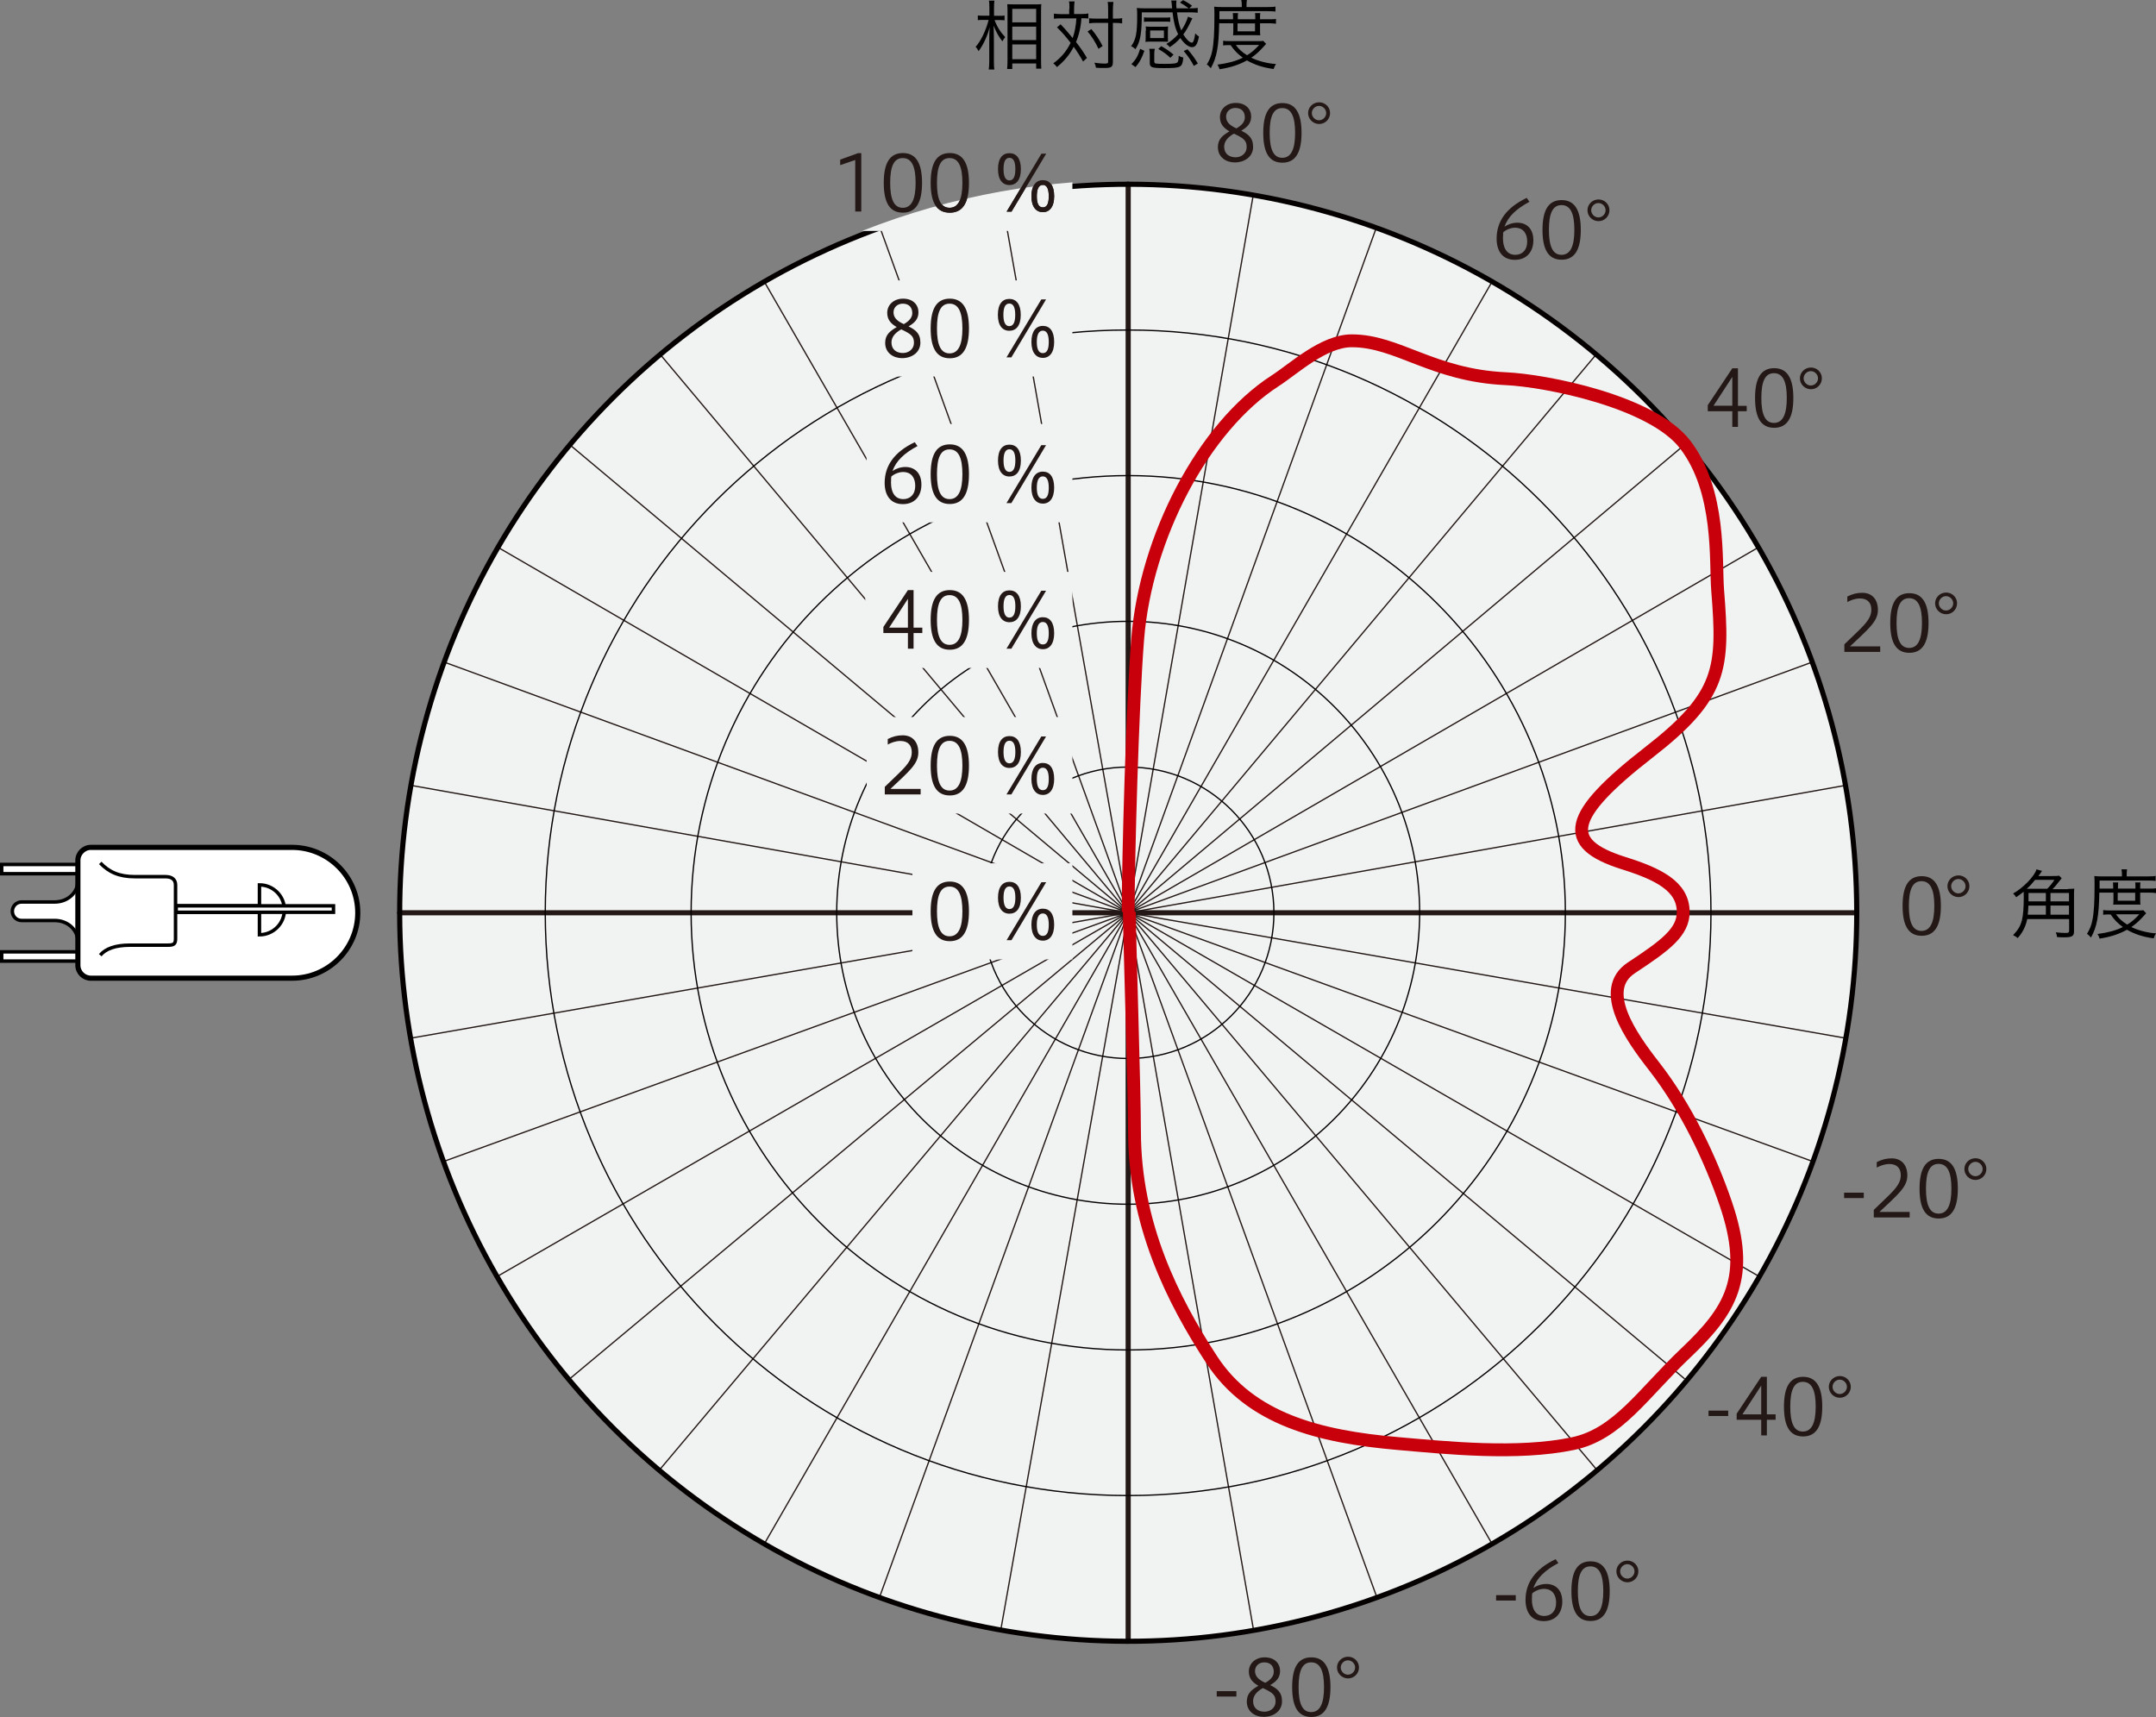 <?xml version="1.0" encoding="UTF-8"?>
<svg id="_レイヤー_1" data-name="レイヤー 1" xmlns="http://www.w3.org/2000/svg" xmlns:xlink="http://www.w3.org/1999/xlink" viewBox="0 0 167.77 133.61">
  <rect x="0" y="0" width="167.77" height="133.61" fill="#808080" stroke="none"/>
  <defs>
    <style>
      .cls-1 {
        stroke-miterlimit: 10;
      }

      .cls-1, .cls-2, .cls-3, .cls-4, .cls-5, .cls-6, .cls-7 {
        fill: none;
      }

      .cls-1, .cls-4 {
        stroke: #040000;
      }

      .cls-1, .cls-6 {
        stroke-width: .4px;
      }

      .cls-2, .cls-8, .cls-9 {
        stroke: #000;
      }

      .cls-2, .cls-9 {
        stroke-width: .27px;
      }

      .cls-10 {
        fill: #f1f2f2;
      }

      .cls-4, .cls-5 {
        stroke-width: .1px;
      }

      .cls-8 {
        stroke-width: .4px;
      }

      .cls-8, .cls-9 {
        fill: #fff;
      }

      .cls-5, .cls-6 {
        stroke: #231815;
        stroke-linecap: round;
      }

      .cls-5, .cls-6, .cls-7 {
        stroke-linejoin: round;
      }

      .cls-11 {
        fill: #231815;
      }

      .cls-7 {
        stroke: #c7000b;
      }

      .cls-12 {
        clip-path: url(#clippath);
      }
    </style>
    <clipPath id="clippath">
      <path class="cls-3" d="M144.8,70.85c0,31.39-25.45,56.83-56.84,56.83s-56.83-25.45-56.83-56.83S56.58,14.01,87.97,14.01s56.84,25.45,56.84,56.84Z"/>
    </clipPath>
  </defs>
  <g>
    <path class="cls-11" d="M151.03,70.5c0,1.53-.47,2.32-1.49,2.32s-1.49-.77-1.49-2.32.47-2.32,1.49-2.32,1.49.79,1.49,2.32ZM148.54,70.5c0,1.25.28,1.94.98,1.94s1-.69,1-1.94-.29-1.93-1-1.93-.98.68-.98,1.93Z"/>
    <path class="cls-11" d="M153.25,68.96c0,.47-.38.85-.85.85s-.86-.38-.86-.85.39-.84.86-.84.85.37.85.84ZM151.83,68.96c0,.3.26.56.56.56s.56-.26.56-.56-.26-.56-.56-.56-.56.26-.56.56Z"/>
  </g>
  <g>
    <path class="cls-11" d="M143.52,50.73v-.59c1.31-1.29,2.1-1.85,2.1-2.69,0-.51-.26-.88-.89-.88-.37,0-.73.14-.98.28v-.43c.4-.2.74-.29,1.17-.29.73,0,1.21.49,1.21,1.33,0,.9-.71,1.46-2.17,2.84h2.35v.43h-2.79Z"/>
    <path class="cls-11" d="M150.07,48.48c0,1.53-.47,2.32-1.49,2.32s-1.49-.77-1.49-2.32.47-2.32,1.49-2.32,1.49.79,1.49,2.32ZM147.58,48.48c0,1.25.28,1.94.98,1.94s1-.69,1-1.94-.29-1.93-1-1.93-.98.68-.98,1.93Z"/>
    <path class="cls-11" d="M152.29,46.95c0,.47-.38.85-.85.85s-.86-.38-.86-.85.39-.84.86-.84.85.37.85.84ZM150.87,46.95c0,.3.26.56.56.56s.56-.26.56-.56-.26-.56-.56-.56-.56.26-.56.56Z"/>
  </g>
  <g>
    <path class="cls-11" d="M134.8,33.22v-1.22h-1.91v-.47l1.91-2.87h.44v2.92h.68v.42h-.68v1.22h-.44ZM134.8,31.57v-2.24l-1.46,2.24h1.46Z"/>
    <path class="cls-11" d="M139.55,30.97c0,1.53-.47,2.32-1.49,2.32s-1.49-.77-1.49-2.32.47-2.32,1.49-2.32,1.49.79,1.49,2.32ZM137.06,30.97c0,1.25.28,1.94.98,1.94s1-.69,1-1.94-.29-1.93-1-1.93-.98.68-.98,1.93Z"/>
    <path class="cls-11" d="M141.77,29.44c0,.47-.38.85-.85.85s-.86-.38-.86-.85.39-.84.86-.84.85.37.85.84ZM140.35,29.44c0,.3.26.56.56.56s.56-.26.56-.56-.26-.56-.56-.56-.56.26-.56.56Z"/>
  </g>
  <g>
    <path class="cls-11" d="M119.02,15.7c-1.03.55-1.66,1.14-1.95,1.94.28-.19.64-.31,1.01-.31.68,0,1.24.43,1.24,1.37,0,.89-.52,1.52-1.44,1.52-1,0-1.42-.73-1.42-1.65,0-1.34.75-2.41,2.34-3.17l.22.31ZM116.95,18.47c0,.95.38,1.36.97,1.36.52,0,.92-.36.92-1.03,0-.61-.29-1.08-.95-1.08-.32,0-.68.15-.91.35-.02.08-.02.16-.02.4Z"/>
    <path class="cls-11" d="M123.01,17.89c0,1.53-.47,2.32-1.49,2.32s-1.49-.77-1.49-2.32.47-2.32,1.49-2.32,1.49.79,1.49,2.32ZM120.53,17.89c0,1.25.28,1.94.98,1.94s1-.69,1-1.94-.29-1.93-1-1.93-.98.68-.98,1.93Z"/>
    <path class="cls-11" d="M125.24,16.36c0,.47-.38.85-.85.85s-.86-.38-.86-.85.39-.84.86-.84.85.37.85.84ZM123.82,16.36c0,.3.26.56.56.56s.56-.26.56-.56-.26-.56-.56-.56-.56.26-.56.56Z"/>
  </g>
  <g>
    <path class="cls-11" d="M94.93,9.12c0-.67.55-1.11,1.23-1.11.79,0,1.2.49,1.2,1.06s-.35.85-.77,1.1c.52.26.92.53.92,1.26,0,.77-.67,1.21-1.43,1.21-.65,0-1.31-.39-1.31-1.19,0-.65.4-.93.9-1.23-.41-.23-.74-.54-.74-1.1ZM95.26,11.42c0,.54.38.82.89.82.48,0,.86-.33.86-.79,0-.51-.22-.69-.99-1.05-.54.3-.76.65-.76,1.02ZM96.87,9.14c0-.44-.25-.74-.74-.74-.41,0-.72.28-.72.67,0,.37.21.66.8.92.4-.22.66-.5.66-.86Z"/>
    <path class="cls-11" d="M101.28,10.34c0,1.53-.47,2.32-1.49,2.32s-1.49-.77-1.49-2.32.47-2.32,1.49-2.32,1.49.79,1.49,2.32ZM98.8,10.34c0,1.25.28,1.94.98,1.94s1-.69,1-1.94-.29-1.93-1-1.93-.98.68-.98,1.93Z"/>
    <path class="cls-11" d="M103.5,8.8c0,.47-.38.85-.85.85s-.86-.38-.86-.85.39-.84.86-.84.85.37.85.84ZM102.08,8.8c0,.3.26.56.56.56s.56-.26.56-.56-.26-.56-.56-.56-.56.26-.56.56Z"/>
  </g>
  <g>
    <path class="cls-11" d="M94.68,131.6h1.53v.42h-1.53v-.42Z"/>
    <path class="cls-11" d="M97.18,130.08c0-.67.55-1.11,1.23-1.11.79,0,1.2.49,1.2,1.06s-.35.85-.77,1.1c.52.26.92.53.92,1.26,0,.77-.67,1.21-1.43,1.21-.65,0-1.31-.39-1.31-1.19,0-.65.4-.93.9-1.23-.41-.23-.74-.54-.74-1.1ZM97.51,132.38c0,.54.38.82.89.82.48,0,.86-.33.86-.79,0-.51-.22-.69-.99-1.05-.54.3-.76.65-.76,1.02ZM99.12,130.1c0-.44-.25-.74-.74-.74-.41,0-.72.28-.72.67,0,.37.21.66.8.92.4-.22.66-.5.66-.86Z"/>
    <path class="cls-11" d="M103.53,131.29c0,1.53-.47,2.32-1.49,2.32s-1.49-.77-1.49-2.32.47-2.32,1.49-2.32,1.49.79,1.49,2.32ZM101.05,131.29c0,1.25.28,1.94.98,1.94s1-.69,1-1.94-.29-1.93-1-1.93-.98.68-.98,1.93Z"/>
    <path class="cls-11" d="M105.75,129.76c0,.47-.38.85-.85.85s-.86-.38-.86-.85.39-.84.86-.84.85.37.85.84ZM104.33,129.76c0,.3.26.56.56.56s.56-.26.56-.56-.26-.56-.56-.56-.56.26-.56.56Z"/>
  </g>
  <g>
    <path class="cls-11" d="M116.42,124.13h1.53v.42h-1.53v-.42Z"/>
    <path class="cls-11" d="M121.27,121.63c-1.03.55-1.66,1.14-1.95,1.94.28-.19.64-.31,1.01-.31.68,0,1.24.43,1.24,1.37,0,.89-.52,1.52-1.44,1.52-1,0-1.42-.73-1.42-1.65,0-1.34.75-2.4,2.34-3.17l.22.31ZM119.2,124.39c0,.95.38,1.36.97,1.36.52,0,.92-.36.92-1.03,0-.61-.29-1.08-.95-1.08-.32,0-.68.15-.91.35-.02.08-.02.16-.02.4Z"/>
    <path class="cls-11" d="M125.26,123.82c0,1.53-.47,2.32-1.49,2.32s-1.49-.77-1.49-2.32.47-2.32,1.49-2.32,1.49.79,1.49,2.32ZM122.78,123.82c0,1.25.28,1.94.98,1.94s1-.69,1-1.94-.29-1.93-1-1.93-.98.68-.98,1.93Z"/>
    <path class="cls-11" d="M127.49,122.28c0,.47-.38.85-.85.85s-.86-.38-.86-.85.39-.84.86-.84.85.37.85.84ZM126.07,122.28c0,.3.26.56.56.56s.56-.26.56-.56-.26-.56-.56-.56-.56.26-.56.56Z"/>
  </g>
  <g>
    <path class="cls-11" d="M132.95,109.77h1.53v.42h-1.53v-.42Z"/>
    <path class="cls-11" d="M137.05,111.7v-1.22h-1.91v-.47l1.91-2.87h.44v2.92h.68v.42h-.68v1.22h-.44ZM137.05,110.06v-2.24l-1.46,2.24h1.46Z"/>
    <path class="cls-11" d="M141.8,109.46c0,1.53-.47,2.32-1.49,2.32s-1.49-.77-1.49-2.32.47-2.32,1.49-2.32,1.49.79,1.49,2.32ZM139.31,109.46c0,1.25.28,1.94.98,1.94s1-.69,1-1.94-.29-1.93-1-1.93-.98.68-.98,1.93Z"/>
    <path class="cls-11" d="M144.02,107.92c0,.47-.38.85-.85.85s-.86-.38-.86-.85.39-.84.86-.84.85.37.85.84ZM142.6,107.92c0,.3.26.56.56.56s.56-.26.56-.56-.26-.56-.56-.56-.56.26-.56.56Z"/>
  </g>
  <g>
    <path class="cls-11" d="M143.5,92.81h1.53v.42h-1.53v-.42Z"/>
    <path class="cls-11" d="M145.81,94.74v-.59c1.31-1.29,2.1-1.85,2.1-2.69,0-.51-.26-.88-.89-.88-.37,0-.73.14-.98.28v-.43c.4-.2.74-.29,1.17-.29.73,0,1.21.49,1.21,1.33,0,.9-.71,1.46-2.17,2.84h2.35v.43h-2.79Z"/>
    <path class="cls-11" d="M152.35,92.5c0,1.53-.47,2.32-1.49,2.32s-1.49-.77-1.49-2.32.47-2.32,1.49-2.32,1.49.79,1.49,2.32ZM149.87,92.5c0,1.25.28,1.94.98,1.94s1-.69,1-1.94-.29-1.93-1-1.93-.98.68-.98,1.93Z"/>
    <path class="cls-11" d="M154.57,90.97c0,.47-.38.85-.85.85s-.86-.38-.86-.85.39-.84.86-.84.85.37.85.84ZM153.16,90.97c0,.3.26.56.56.56s.56-.26.56-.56-.26-.56-.56-.56-.56.26-.56.56Z"/>
  </g>
  <path class="cls-10" d="M144.48,71.03c0,31.31-25.38,56.69-56.69,56.69s-56.69-25.38-56.69-56.69S56.48,14.33,87.79,14.33s56.69,25.38,56.69,56.69Z"/>
  <path class="cls-5" d="M77.89,15.13l9.9,55.89M68.47,17.69l19.32,53.34M59.52,22l28.27,49.03M51.38,27.59l36.41,43.44M44.35,34.62l43.44,36.41M38.76,42.6l49.03,28.43M34.61,51.54l53.18,19.48M32.06,61.13l55.73,9.9M31.1,71.03h56.69M32.06,80.77l55.73-9.74M34.61,90.35l53.18-19.32M38.76,99.29l49.03-28.27M44.35,107.28l43.44-36.25M51.38,114.31l36.41-43.28M59.52,120.06l28.27-49.03M68.47,124.21l19.32-53.18M77.89,126.76l9.9-55.73M87.79,127.56v-56.53M97.53,126.76l-9.74-55.73M107.11,124.21l-19.32-53.18M116.06,120.06l-28.27-49.03M124.2,114.31l-36.41-43.28M131.07,107.28l-43.28-36.25M136.82,99.29l-49.03-28.27M140.97,90.35l-53.18-19.32M143.53,80.77l-55.73-9.74M144.32,71.03h-56.53M143.53,61.13l-55.73,9.9M140.97,51.54l-53.18,19.48M136.82,42.6l-49.03,28.43M131.07,34.62l-43.28,36.41M124.2,27.59l-36.41,43.44M116.06,22l-28.27,49.03M107.11,17.69l-19.32,53.34M97.53,15.13l-9.74,55.89M87.79,14.33v56.69"/>
  <path class="cls-6" d="M87.79,14.33v113.39"/>
  <path class="cls-6" d="M144.48,71.03H31.1"/>
  <path class="cls-4" d="M133.14,71.03c0,25.05-20.31,45.35-45.36,45.35s-45.35-20.31-45.35-45.35,20.3-45.35,45.35-45.35,45.36,20.31,45.36,45.35Z"/>
  <path class="cls-4" d="M121.81,71.03c0,18.79-15.23,34.02-34.02,34.02s-34.01-15.23-34.01-34.02,15.23-34.02,34.01-34.02,34.02,15.23,34.02,34.02Z"/>
  <path class="cls-4" d="M110.47,71.03c0,12.52-10.15,22.68-22.68,22.68s-22.68-10.15-22.68-22.68,10.15-22.68,22.68-22.68,22.68,10.15,22.68,22.68Z"/>
  <path class="cls-4" d="M99.13,71.03c0,6.26-5.08,11.34-11.34,11.34s-11.34-5.08-11.34-11.34,5.08-11.34,11.34-11.34,11.34,5.08,11.34,11.34Z"/>
  <circle class="cls-1" cx="87.79" cy="71.03" r="56.69" transform="translate(-24.51 82.88) rotate(-45)"/>
  <g class="cls-12">
    <g>
      <g>
        <rect class="cls-10" x="71" y="67.18" width="12.45" height="7.48"/>
        <g>
          <path class="cls-11" d="M75.4,70.92c0,1.53-.47,2.32-1.49,2.32s-1.49-.77-1.49-2.32.47-2.32,1.49-2.32,1.49.79,1.49,2.32ZM72.91,70.92c0,1.25.28,1.94.98,1.94s1-.69,1-1.94-.29-1.93-1-1.93-.98.68-.98,1.93Z"/>
          <path class="cls-11" d="M79.44,69.86c0,.85-.36,1.24-.89,1.24s-.89-.4-.89-1.24.35-1.24.89-1.24.89.4.89,1.24ZM78.09,69.86c0,.47.1.88.46.88s.46-.4.46-.88-.1-.88-.46-.88-.46.4-.46.88ZM78.33,73.16l2.71-4.51h.37l-2.7,4.51h-.38ZM82.03,71.96c0,.83-.36,1.24-.88,1.24s-.89-.41-.89-1.24.35-1.25.89-1.25.88.4.88,1.25ZM80.68,71.96c0,.47.1.87.47.87s.46-.4.46-.87-.1-.88-.46-.88-.47.4-.47.88Z"/>
        </g>
      </g>
      <g>
        <rect class="cls-10" x="67.44" y="55.8" width="16.01" height="7.51"/>
        <g>
          <path class="cls-11" d="M68.85,61.82v-.59c1.31-1.29,2.1-1.85,2.1-2.69,0-.51-.26-.88-.89-.88-.37,0-.73.14-.98.28v-.43c.4-.2.74-.29,1.17-.29.73,0,1.21.49,1.21,1.33,0,.9-.71,1.46-2.17,2.84h2.35v.43h-2.79Z"/>
          <path class="cls-11" d="M75.4,59.58c0,1.53-.47,2.32-1.49,2.32s-1.49-.77-1.49-2.32.47-2.32,1.49-2.32,1.49.79,1.49,2.32ZM72.91,59.58c0,1.25.28,1.94.98,1.94s1-.69,1-1.94-.29-1.93-1-1.93-.98.68-.98,1.93Z"/>
          <path class="cls-11" d="M79.44,58.52c0,.85-.36,1.24-.89,1.24s-.89-.4-.89-1.24.35-1.24.89-1.24.89.4.89,1.24ZM78.09,58.52c0,.47.1.88.46.88s.46-.4.46-.88-.1-.88-.46-.88-.46.4-.46.88ZM78.32,61.82l2.71-4.51h.37l-2.7,4.51h-.38ZM82.03,60.62c0,.83-.36,1.24-.88,1.24s-.89-.41-.89-1.24.35-1.25.89-1.25.88.4.88,1.25ZM80.68,60.62c0,.47.1.87.47.87s.46-.4.46-.87-.1-.88-.46-.88-.47.4-.47.88Z"/>
        </g>
      </g>
      <g>
        <rect class="cls-10" x="67.33" y="44.5" width="16.12" height="7.48"/>
        <g>
          <path class="cls-11" d="M70.65,50.48v-1.22h-1.91v-.47l1.91-2.87h.44v2.92h.68v.42h-.68v1.22h-.44ZM70.65,48.84v-2.24l-1.46,2.24h1.46Z"/>
          <path class="cls-11" d="M75.4,48.24c0,1.53-.47,2.32-1.49,2.32s-1.49-.77-1.49-2.32.47-2.32,1.49-2.32,1.49.79,1.49,2.32ZM72.91,48.24c0,1.25.28,1.94.98,1.94s1-.69,1-1.94-.29-1.93-1-1.93-.98.68-.98,1.93Z"/>
          <path class="cls-11" d="M79.44,47.18c0,.85-.36,1.24-.89,1.24s-.89-.4-.89-1.24.35-1.24.89-1.24.89.4.89,1.24ZM78.09,47.18c0,.47.1.88.46.88s.46-.4.46-.88-.1-.88-.46-.88-.46.4-.46.88ZM78.32,50.48l2.71-4.51h.37l-2.7,4.51h-.38ZM82.03,49.28c0,.83-.36,1.24-.88,1.24s-.89-.41-.89-1.24.35-1.25.89-1.25.88.4.88,1.25ZM80.68,49.28c0,.47.1.87.47.87s.46-.4.46-.87-.1-.88-.46-.88-.47.4-.47.88Z"/>
        </g>
      </g>
      <g>
        <rect class="cls-10" x="67.43" y="32.99" width="16.02" height="7.66"/>
        <g>
          <path class="cls-11" d="M71.4,34.71c-1.03.55-1.66,1.14-1.95,1.94.28-.19.64-.31,1.01-.31.68,0,1.24.43,1.24,1.37,0,.89-.52,1.52-1.44,1.52-1,0-1.42-.73-1.42-1.65,0-1.34.75-2.41,2.34-3.17l.22.31ZM69.33,37.48c0,.95.38,1.36.97,1.36.52,0,.92-.36.92-1.03,0-.61-.29-1.08-.95-1.08-.32,0-.68.15-.91.35-.02.08-.02.16-.02.4Z"/>
          <path class="cls-11" d="M75.4,36.9c0,1.53-.47,2.32-1.49,2.32s-1.49-.77-1.49-2.32.47-2.32,1.49-2.32,1.49.79,1.49,2.32ZM72.91,36.9c0,1.25.28,1.94.98,1.94s1-.69,1-1.94-.29-1.93-1-1.93-.98.68-.98,1.93Z"/>
          <path class="cls-11" d="M79.44,35.84c0,.85-.36,1.24-.89,1.24s-.89-.4-.89-1.24.35-1.24.89-1.24.89.4.89,1.24ZM78.09,35.84c0,.47.1.88.46.88s.46-.4.46-.88-.1-.88-.46-.88-.46.4-.46.88ZM78.32,39.15l2.71-4.51h.37l-2.7,4.51h-.38ZM82.03,37.95c0,.83-.36,1.24-.88,1.24s-.89-.41-.89-1.24.35-1.25.89-1.25.88.4.88,1.25ZM80.68,37.95c0,.47.1.87.47.87s.46-.4.46-.87-.1-.88-.46-.88-.47.4-.47.88Z"/>
        </g>
      </g>
      <g>
        <rect class="cls-10" x="67.47" y="21.82" width="15.98" height="7.48"/>
        <g>
          <path class="cls-11" d="M69.04,24.35c0-.67.55-1.11,1.23-1.11.79,0,1.2.49,1.2,1.06s-.35.85-.77,1.1c.52.26.92.53.92,1.26,0,.77-.67,1.21-1.43,1.21-.65,0-1.31-.39-1.31-1.19,0-.65.4-.93.9-1.23-.41-.23-.74-.54-.74-1.1ZM69.37,26.65c0,.54.38.82.89.82.48,0,.86-.33.86-.79,0-.51-.22-.69-.99-1.05-.54.3-.76.65-.76,1.02ZM70.99,24.37c0-.44-.25-.74-.74-.74-.41,0-.72.28-.72.67,0,.37.21.66.8.92.4-.22.66-.5.66-.86Z"/>
          <path class="cls-11" d="M75.4,25.56c0,1.53-.47,2.32-1.49,2.32s-1.49-.77-1.49-2.32.47-2.32,1.49-2.32,1.49.79,1.49,2.32ZM72.91,25.56c0,1.25.28,1.94.98,1.94s1-.69,1-1.94-.29-1.93-1-1.93-.98.68-.98,1.93Z"/>
          <path class="cls-11" d="M79.43,24.5c0,.85-.36,1.24-.89,1.24s-.89-.4-.89-1.24.35-1.24.89-1.24.89.4.89,1.24ZM78.08,24.5c0,.47.1.88.46.88s.46-.4.46-.88-.1-.88-.46-.88-.46.4-.46.88ZM78.32,27.81l2.71-4.51h.37l-2.7,4.51h-.38ZM82.03,26.61c0,.83-.36,1.24-.88,1.24s-.89-.41-.89-1.24.35-1.25.89-1.25.88.4.88,1.25ZM80.68,26.61c0,.47.1.87.47.87s.46-.4.46-.87-.1-.88-.46-.88-.47.4-.47.88Z"/>
        </g>
      </g>
      <g>
        <rect class="cls-10" x="63.96" y="10.49" width="19.49" height="7.48"/>
        <g>
          <path class="cls-11" d="M66.55,16.47v-4.02l-1.17.4v-.43l1.38-.5h.26v4.54h-.47Z"/>
          <path class="cls-11" d="M71.75,14.23c0,1.53-.47,2.32-1.49,2.32s-1.49-.77-1.49-2.32.47-2.32,1.49-2.32,1.49.79,1.49,2.32ZM69.27,14.23c0,1.25.28,1.94.98,1.94s1-.69,1-1.94-.29-1.93-1-1.93-.98.68-.98,1.93Z"/>
          <path class="cls-11" d="M75.4,14.23c0,1.53-.47,2.32-1.49,2.32s-1.49-.77-1.49-2.32.47-2.32,1.49-2.32,1.49.79,1.49,2.32ZM72.91,14.23c0,1.25.28,1.94.98,1.94s1-.69,1-1.94-.29-1.93-1-1.93-.98.68-.98,1.93Z"/>
          <path class="cls-11" d="M79.44,13.16c0,.85-.36,1.24-.89,1.24s-.89-.4-.89-1.24.35-1.24.89-1.24.89.4.89,1.24ZM78.09,13.16c0,.47.1.88.46.88s.46-.4.46-.88-.1-.88-.46-.88-.46.4-.46.88ZM78.33,16.47l2.71-4.51h.37l-2.7,4.51h-.38ZM82.03,15.27c0,.83-.36,1.24-.88,1.24s-.89-.41-.89-1.24.35-1.25.89-1.25.88.4.88,1.25ZM80.68,15.27c0,.47.1.87.47.87s.46-.4.46-.87-.1-.88-.46-.88-.47.4-.47.88Z"/>
        </g>
      </g>
    </g>
  </g>
  <g>
    <path class="cls-11" d="M66.55,16.47v-4.02l-1.17.4v-.43l1.38-.5h.26v4.54h-.47Z"/>
    <path class="cls-11" d="M71.75,14.23c0,1.53-.47,2.32-1.49,2.32s-1.49-.77-1.49-2.32.47-2.32,1.49-2.32,1.49.79,1.49,2.32ZM69.27,14.23c0,1.25.28,1.94.98,1.94s1-.69,1-1.94-.29-1.93-1-1.93-.98.68-.98,1.93Z"/>
    <path class="cls-11" d="M75.4,14.23c0,1.53-.47,2.32-1.49,2.32s-1.49-.77-1.49-2.32.47-2.32,1.49-2.32,1.49.79,1.49,2.32ZM72.91,14.23c0,1.25.28,1.94.98,1.94s1-.69,1-1.94-.29-1.93-1-1.93-.98.68-.98,1.93Z"/>
    <path class="cls-11" d="M79.44,13.16c0,.85-.36,1.24-.89,1.24s-.89-.4-.89-1.24.35-1.24.89-1.24.89.4.89,1.24ZM78.09,13.16c0,.47.1.88.46.88s.46-.4.46-.88-.1-.88-.46-.88-.46.4-.46.88ZM78.33,16.47l2.71-4.51h.37l-2.7,4.51h-.38ZM82.03,15.27c0,.83-.36,1.24-.88,1.24s-.89-.41-.89-1.24.35-1.25.89-1.25.88.4.88,1.25ZM80.68,15.27c0,.47.1.87.47.87s.46-.4.46-.87-.1-.88-.46-.88-.47.4-.47.88Z"/>
  </g>
  <g>
    <path d="M160.93,69.17c.22,0,.38,0,.48-.02-.02.13-.02.31-.02.51v2.82c0,.37-.16.46-.76.46-.13,0-.33,0-.56-.02-.01-.13-.04-.24-.1-.37.25.03.58.05.76.05.05,0,.17-.01.19-.02.06-.02.09-.07.09-.17v-.89h-3.26c-.11.55-.37,1.08-.75,1.48-.07-.08-.17-.14-.35-.23.39-.41.56-.7.68-1.13.1-.38.15-1.02.15-1.82,0-.17,0-.28-.01-.43-.21.17-.37.29-.59.43-.07-.13-.1-.17-.23-.29.75-.41,1.67-1.34,1.82-1.88l.43.12c-.05.08-.07.1-.12.18-.07.1-.09.13-.16.22h1.07c.25,0,.4,0,.54-.03l.2.2c-.07.08-.08.1-.23.29-.18.24-.33.41-.48.56h1.2ZM159.3,69.17c.22-.22.46-.52.56-.7h-1.5c-.25.31-.41.49-.65.69.13,0,.17,0,.31,0h1.28ZM159.2,71.18v-.71h-1.36c-.01.24-.02.46-.05.71h1.42ZM157.85,69.49v.65h1.35v-.65h-1.35ZM161,69.49h-1.44v.65h1.44v-.65ZM161,70.47h-1.44v.71h1.44v-.71Z"/>
    <path d="M163.36,69.47c-.03,1.83-.19,2.66-.65,3.49-.09-.11-.2-.22-.31-.29.22-.36.34-.65.42-1.06.12-.58.17-1.42.17-2.69,0-.37,0-.58-.02-.75.15.02.39.03.61.03h1.54v-.17c0-.15-.01-.26-.04-.38h.44c-.02.08-.03.23-.03.38v.17h1.61c.31,0,.52-.01.64-.04v.39c-.14-.02-.32-.03-.61-.03h-3.75v.63s1.06,0,1.06,0v-.1c0-.17-.01-.29-.02-.38h.41c-.02.11-.02.23-.02.38v.1h1.36v-.09c0-.17,0-.28-.02-.39h.41c-.02.08-.02.2-.02.39v.09h.7c.26,0,.41,0,.54-.03v.38c-.11-.02-.28-.04-.54-.04h-.7v.59c0,.12,0,.25.02.35-.1-.01-.16-.01-.38-.01h-1.31c-.25,0-.37,0-.43.01.01-.09.02-.2.02-.35v-.59h-1.07ZM167.01,71.06c-.07.08-.1.1-.2.22-.31.35-.63.64-.96.86.52.26,1.3.46,1.92.49-.07.1-.14.25-.18.39-.82-.11-1.46-.32-2.08-.67-.61.34-1.29.56-2.13.69-.03-.11-.08-.23-.16-.36.78-.1,1.43-.27,1.97-.54-.4-.29-.68-.58-.95-.98-.26,0-.46,0-.58.03v-.37c.1.02.31.03.59.03h2.13c.2,0,.3,0,.4-.02l.22.23ZM164.66,71.15c.19.29.48.56.87.8.36-.22.59-.42.94-.8h-1.81ZM164.79,70.09h1.36v-.62h-1.36v.62Z"/>
  </g>
  <g>
    <path d="M77.38,1.53c.19.53.47.97.84,1.36-.13.17-.15.2-.22.33-.29-.38-.51-.77-.68-1.23.01.42.02.76.02.95v1.79c0,.31.01.54.04.68h-.44c.02-.13.04-.38.04-.68v-1.66c0-.25,0-.46.03-.96-.16.67-.49,1.37-.86,1.87-.08-.15-.13-.23-.23-.34.4-.43.8-1.27,1.01-2.09h-.42c-.19,0-.32,0-.42.02v-.37c.08.02.22.02.42.02h.48v-.56c0-.33-.01-.5-.04-.61h.43c-.02.12-.03.32-.03.61v.57h.43c.17,0,.31,0,.39-.02v.37c-.12-.01-.23-.02-.38-.02h-.4ZM78.37,5.37c.02-.18.03-.42.03-.72V.97c0-.28,0-.39-.02-.64.16.01.17.01.46.01h1.74c.25,0,.34,0,.45-.02-.01.12-.02.23-.02.59v3.73c0,.33.01.61.02.7h-.4v-.4h-1.86v.43h-.4ZM78.77,1.74h1.86V.69h-1.86v1.05ZM78.77,3.12h1.86v-1.05h-1.86v1.05ZM78.77,4.61h1.86v-1.15h-1.86v1.15Z"/>
    <path d="M83.22.7c0-.34,0-.44-.04-.59h.44c-.02.14-.04.35-.04.59v.39h.57c.22,0,.4-.01.54-.04v.39c-.12-.02-.31-.02-.54-.02-.03.62-.19,1.33-.42,1.85.34.43.6.81.85,1.24l-.3.28c-.13-.25-.52-.88-.73-1.15-.31.61-.73,1.11-1.3,1.58-.09-.12-.17-.2-.29-.29.6-.43,1.04-.95,1.35-1.6-.38-.49-.69-.85-1.06-1.2l.28-.24c.23.23.49.52.94,1.07.16-.43.26-1,.29-1.53h-1.23c-.22,0-.4.01-.52.03v-.4c.15.02.32.04.54.04h.65v-.39ZM84.93,2.27c.34.4.6.79.87,1.31l-.32.22c-.23-.5-.52-.97-.85-1.35l.3-.19ZM85.3,1.78c-.22,0-.42.01-.55.04v-.4c.11.02.3.03.56.03h.92v-.66c0-.31-.01-.52-.04-.64h.45c-.02.16-.04.38-.04.64v.66h.15c.26,0,.45-.01.57-.04v.41c-.16-.02-.33-.04-.58-.04h-.14v3.03c0,.4-.11.48-.64.48-.26,0-.41,0-.68-.02-.02-.16-.06-.27-.12-.39.27.04.56.07.76.07.26,0,.31-.02.31-.15V1.78h-.92Z"/>
    <path d="M92.78,1.44c-.03.06-.04.07-.16.32-.19.4-.32.62-.54.92.23.38.5.64.67.64.11,0,.19-.23.26-.72.1.11.17.17.29.24-.12.61-.27.83-.54.83s-.62-.27-.91-.71c-.25.28-.5.5-.83.71-.08-.11-.16-.17-.26-.25.35-.2.65-.45.92-.76-.22-.42-.35-.94-.44-1.7h-2.39c0,1.66-.11,2.28-.5,2.87-.09-.1-.19-.17-.33-.23.38-.54.47-1.01.47-2.41,0-.22,0-.38-.03-.57.14.02.44.03.7.03h2.05c-.04-.43-.04-.48-.07-.61h.41c-.01.1-.02.16-.02.26,0,.1,0,.2.02.35h.95c-.2-.16-.43-.31-.68-.45l.24-.19c.28.14.47.26.7.44l-.22.2c.32,0,.53-.01.66-.04v.38c-.16-.02-.36-.03-.66-.03h-.95c.07.61.17,1.03.33,1.41.22-.31.44-.76.52-1.07l.35.13ZM89.05,3.95c-.19.56-.38.92-.69,1.27l-.32-.23c.35-.35.52-.65.68-1.19l.32.15ZM91.06,1.7c-.11-.02-.26-.02-.45-.02h-1.13c-.22,0-.32,0-.46.02v-.35c.12.02.26.02.46.02h1.13c.19,0,.34,0,.45-.02v.35ZM89.17,2.39c0-.14,0-.22-.02-.33.1.01.23.02.4.02h.95c.16,0,.31,0,.4-.02-.01.09-.02.18-.02.32v.54c0,.15,0,.18.01.33-.14-.01-.16-.01-.4-.01h-.96c-.2,0-.29,0-.4.02.01-.07.02-.16.02-.33v-.54ZM89.83,4.82c0,.14.08.15.85.15.64,0,.87-.03.95-.13.06-.07.09-.25.09-.5.14.08.22.11.36.14-.08.78-.16.82-1.53.82-.92,0-1.08-.06-1.08-.4v-.67c0-.19-.01-.31-.04-.43h.43c-.02.12-.04.23-.04.4v.62ZM89.5,2.96h1.07v-.59h-1.07v.59ZM91.08,4.51c-.29-.28-.5-.44-.95-.7l.23-.22c.37.2.65.4.96.66l-.25.25ZM92.41,3.84c.32.36.56.69.8,1.1l-.31.19c-.26-.49-.46-.77-.79-1.16l.31-.14Z"/>
    <path d="M94.87,1.82c-.03,1.83-.19,2.66-.65,3.49-.09-.11-.2-.22-.31-.29.22-.36.34-.65.42-1.06.12-.58.17-1.42.17-2.69,0-.37,0-.58-.02-.75.15.02.39.03.61.03h1.54v-.17c0-.15-.01-.26-.04-.38h.44c-.02.08-.03.23-.03.38v.17h1.61c.31,0,.52-.01.64-.04v.39c-.14-.02-.32-.03-.61-.03h-3.75v.63s1.06,0,1.06,0v-.1c0-.17-.01-.29-.02-.38h.41c-.02.11-.02.23-.02.38v.1h1.36v-.09c0-.17,0-.28-.02-.39h.41c-.02.08-.02.2-.02.39v.09h.7c.26,0,.41,0,.54-.03v.38c-.11-.02-.28-.04-.54-.04h-.7v.59c0,.12,0,.25.02.35-.1-.01-.16-.01-.38-.01h-1.31c-.25,0-.37,0-.43.01.01-.09.02-.2.02-.35v-.59h-1.07ZM98.53,3.41c-.07.08-.1.1-.2.22-.31.35-.63.64-.96.86.52.26,1.3.46,1.92.49-.07.1-.14.25-.18.39-.82-.11-1.46-.32-2.08-.67-.61.34-1.29.56-2.13.69-.03-.11-.08-.23-.16-.36.78-.1,1.43-.27,1.97-.54-.4-.29-.68-.58-.95-.98-.26,0-.46,0-.58.03v-.37c.1.02.31.03.59.03h2.13c.2,0,.3,0,.4-.02l.22.23ZM96.17,3.5c.19.29.48.56.87.8.36-.22.59-.42.94-.8h-1.81ZM96.3,2.44h1.36v-.62h-1.36v.62Z"/>
  </g>
  <path class="cls-7" d="M87.79,70.96c0-4.12.33-16.15.74-21.25.63-7.88,5.1-16.47,10.7-20.08,1.47-.95,3.76-3.11,5.96-3.11,3.58,0,6.27,2.69,12,2.95,3.08.14,11.35,1.76,13.93,5.11,2.81,3.64,2.36,9.13,2.54,11.36.49,6.08.34,8.19-5.37,12.62-6.31,4.91-6.8,7.07-1.97,8.6,2.68.84,4.66,1.79,4.66,3.81,0,1.57-1.39,2.6-4.03,4.34-2.61,1.72-.03,5.37,1.76,7.66,2.54,3.26,4.42,7.29,5.58,10.69,1.98,5.78.36,8.33-3.13,11.64-3.31,3.14-5.27,6.31-8.77,7.04-4.3.9-9.84.32-13.63-.01-6.12-.53-11.45-1.89-14.47-6.52-3.02-4.63-6.01-10.54-6.01-17.79,0-3.12-.4-15.49-.4-17.07"/>
  <g>
    <path class="cls-9" d="M6.06,68.55c0,.92-.8,1.64-1.8,1.64H1.68c-.4,0-.72.32-.72.72s.32.72.72.72h2.58c1,0,1.8.72,1.8,1.64"/>
    <rect class="cls-9" x=".13" y="67.27" width="5.92" height=".72"/>
    <rect class="cls-9" x=".13" y="74.07" width="5.92" height=".72"/>
    <path class="cls-8" d="M22.73,65.94c2.81,0,5.11,2.29,5.11,5.09s-2.3,5.09-5.11,5.09H7.07c-.55,0-1.01-.45-1.01-1.01v-8.16c0-.55.46-1.01,1.01-1.01h15.66Z"/>
    <path class="cls-2" d="M7.8,67.15c.68.71,1.46,1.07,2.7,1.07h2.38c.5,0,.78.23.78.64v4.17c0,.41-.11.52-.6.52h-2.95c-1.14,0-1.89.28-2.31.78"/>
    <path class="cls-2" d="M20.19,72.74v-3.88c1.07,0,1.94.87,1.94,1.94s-.87,1.94-1.94,1.94Z"/>
    <rect class="cls-2" x="13.71" y="70.49" width="6.48" height=".5"/>
    <rect class="cls-9" x="13.71" y="70.49" width="12.24" height=".5"/>
  </g>
</svg>